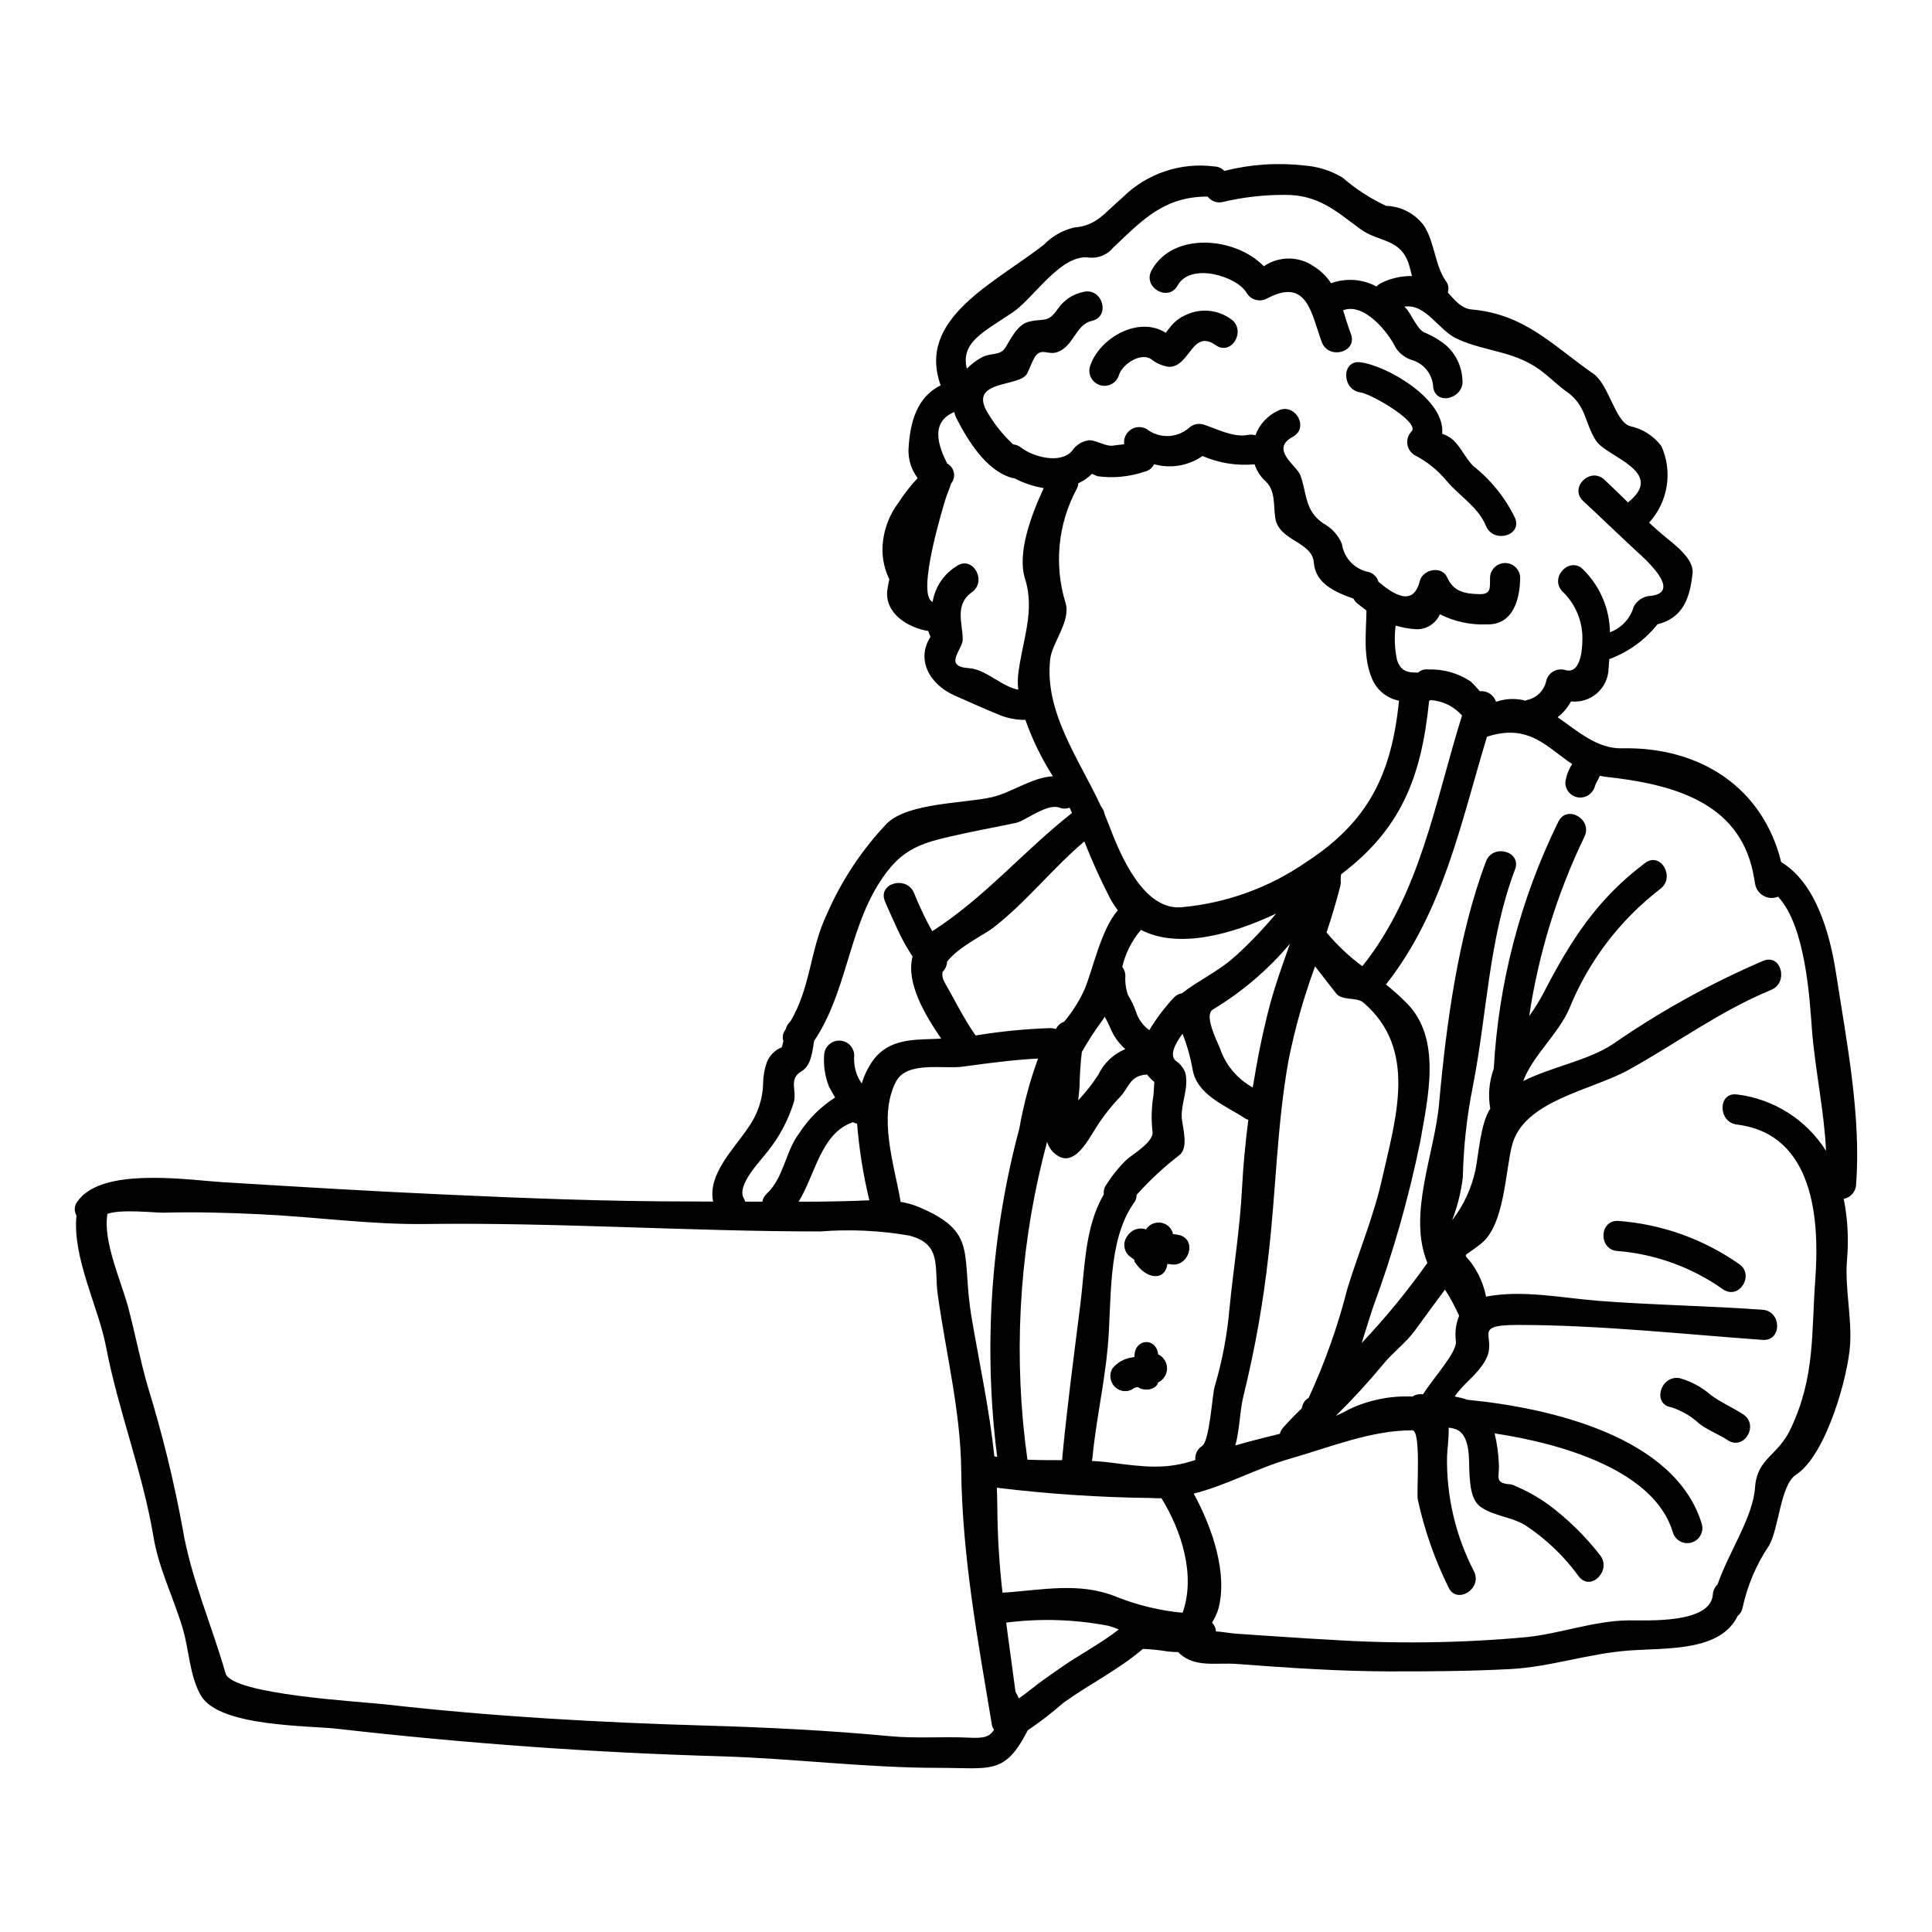 <?xml version="1.0" encoding="UTF-8"?>
<!-- Uploaded to: ICON Repo, www.iconrepo.com, Generator: ICON Repo Mixer Tools -->
<svg fill="#000000" width="800px" height="800px" version="1.1" viewBox="144 144 512 512" xmlns="http://www.w3.org/2000/svg">
 <g>
  <path d="m567.67 350.19c0.191-0.16-0.512 1.055-0.605 1.211-0.352 0.637-0.418 1.469-0.254 0v0.004c-0.059 2.172-1.816 3.918-3.992 3.957-2.195 0.004-3.981-1.766-3.996-3.957 0.223-1.758 0.848-3.441 1.824-4.918-6.644-4.375-11.434-10.891-22.582-7.25-6.996 23.027-11.527 46.246-26.766 65.664 1.93 1.543 3.769 3.195 5.512 4.949 9.391 9.445 5.559 25.191 3.543 36.824-3.031 14.793-7.172 29.332-12.395 43.5-1.051 3.098-2.043 6.418-3.098 9.742 6.285-6.648 12.098-13.734 17.387-21.199l0.031-0.031c-5.301-12.871 1.914-28.875 3.098-42.258 1.852-20.695 5.047-44.613 12.422-64.129 1.789-4.789 9.516-2.715 7.699 2.106-7.027 18.59-7.379 38.18-11.18 57.488h0.004c-1.598 7.934-2.484 15.992-2.656 24.082-0.469 3.906-1.422 7.742-2.84 11.414 3.019-3.91 5.129-8.445 6.176-13.273 0.895-4.473 1.344-12.328 3.898-16.254h-0.004c0.004-0.031 0.02-0.059 0.043-0.078-0.633-3.543-0.312-7.191 0.926-10.57 1.246-22.754 7.07-45.023 17.121-65.473 2.297-4.629 9.168-0.574 6.894 4.027v-0.004c-7.238 15.004-12.172 31.016-14.625 47.492 1.391-1.906 2.641-3.914 3.738-6.004 7.281-14.051 14.211-24.973 26.984-34.559 4.121-3.098 8.082 3.832 4.027 6.867-10.715 8.242-19.039 19.191-24.117 31.715-2.875 6.691-9.676 12.453-12.168 19.098v0.094c7.57-3.797 17.148-5.394 23.762-9.805l0.004 0.004c12.492-8.66 25.824-16.043 39.793-22.043 4.758-1.969 6.801 5.75 2.109 7.699-13.957 5.812-24.848 14.051-37.879 21.254-9.805 5.394-27.723 8.113-30.789 19.898-1.824 6.996-1.969 21.113-8.207 26.094-5.016 4.027-4.793 2.172-2.59 5.144v-0.004c1.934 2.648 3.266 5.691 3.894 8.91 9.711-1.855 20.074 0.352 29.801 1.117 14.5 1.117 29 1.309 43.5 2.363 5.117 0.395 5.141 8.367 0 7.984-21.367-1.535-43.5-3.961-64.902-3.961-12.902 0-4.918 3.148-8.688 9.582-2.332 3.961-5.621 5.812-8.02 9.391h0.004c1.152 0.195 2.285 0.484 3.391 0.863 22.004 2.137 55.188 9.805 62.117 32.992 0.551 2.113-0.703 4.277-2.809 4.856-2.109 0.578-4.289-0.648-4.891-2.75-4.852-16.254-28.996-23.441-47.23-26.191 0.625 2.602 0.996 5.254 1.117 7.926 0.254 3.352-1.242 5.078 2.398 5.512v-0.004c0.715 0 1.418 0.188 2.043 0.543 3.055 1.293 5.961 2.922 8.656 4.856 5.168 3.84 9.785 8.363 13.734 13.445 3.148 4.023-2.457 9.711-5.621 5.652-3.879-5.356-8.691-9.965-14.211-13.605-3.828-2.269-8.047-2.363-11.559-4.664-2.828-1.832-3.004-5.859-3.223-8.863-0.254-3.512 0.574-11.047-4.281-12.102-0.145-0.016-0.281-0.051-0.414-0.098-0.281-0.027-0.559-0.07-0.832-0.129 0.125 2.648-0.352 5.512-0.418 7.664-0.18 10.633 2.301 21.141 7.219 30.566 2.078 4.664-4.789 8.719-6.863 4.023-3.652-7.383-6.379-15.195-8.117-23.25-0.352-2.109 0.961-18.297-1.438-18.297-10.953 0-21.648 4.438-32.254 7.477-9.074 2.59-17.023 7.156-25.68 9.297 4.852 8.875 9.105 21.109 6.516 30.625v0.004c-0.402 1.254-0.961 2.457-1.66 3.574 0.621 0.625 0.996 1.453 1.055 2.332 1.438 0.031 3.32 0.449 5.512 0.609 8.238 0.539 16.512 1.148 24.75 1.594h-0.004c17.336 1.125 34.734 0.891 52.031-0.699 9.133-0.961 17.82-4.328 27.082-4.441 4.949-0.031 21.75 0.926 22.289-6.836h0.004c0.066-1.016 0.512-1.973 1.246-2.68 2.973-8.594 9.391-17.82 9.93-25.648 0.578-7.984 6.039-8.266 9.52-15.742 6.449-13.801 5.394-25.039 6.449-39.379 1.148-15.43-0.129-38.574-20.762-41.109-5.047-0.605-5.117-8.621 0-7.981h0.004c9.719 1.18 18.395 6.672 23.617 14.953-0.512-10.762-2.875-21.254-3.738-32.094-0.605-8.02-1.625-27.34-8.973-35.262h-0.004c-1.27 0.52-2.707 0.426-3.898-0.254-1.191-0.68-2.004-1.867-2.203-3.227-0.094-0.734-0.25-1.406-0.395-2.109-0.062-0.32-0.125-0.637-0.156-0.926-3.938-18.684-21.367-23.348-39.359-25.297-0.418-0.062-0.789-0.156-1.18-0.219-0.133 0.199-0.23 0.406-0.352 0.586zm62.887 51.645c2.809 18.234 6.691 37.688 5.332 56.148-0.117 1.848-1.469 3.383-3.285 3.734 1.066 5.34 1.355 10.805 0.863 16.223-0.574 7.602 1.273 14.852 0.832 22.355-0.512 8.43-6.356 29.352-14.312 34.496-4.152 2.68-4.504 13.988-7.121 18.715v0.004c-3.391 5.008-5.785 10.617-7.059 16.531-0.152 0.867-0.621 1.652-1.312 2.203-4.566 9.445-18.652 8.43-28.84 9.164-10.734 0.789-20.824 4.375-31.586 4.922-10.57 0.543-21.367 0.637-31.973 0.605-13.383-0.031-26.922-0.957-40.305-1.969-5.394-0.414-11.051 1.055-15.203-2.777-0.125-0.094-0.188-0.254-0.289-0.352-1.051-0.031-2.106-0.094-2.938-0.191l0.004-0.004c-2.144-0.363-4.309-0.586-6.484-0.668-6.387 5.461-14.148 9.324-20.984 14.215l0.004-0.004c-3.031 2.652-6.223 5.117-9.555 7.379-6.066 11.883-9.773 9.934-23.617 9.934-19.258 0-38.52-2.492-57.777-3.066-33.852-0.961-67.898-3.453-101.5-7.281-7.602-0.898-31.332-0.48-36.188-8.785-3.035-5.172-3.148-12.133-4.82-17.711-2.398-8.18-6.356-15.875-7.762-24.336-2.875-17.184-9.324-33.41-12.594-50.434-2.012-10.605-8.941-23.539-7.824-34.746h-0.004c-0.676-1.184-0.578-2.66 0.258-3.742 0.34-0.48 0.723-0.93 1.148-1.336 0.004-0.027 0.016-0.051 0.031-0.066 0.129-0.094 0.223-0.223 0.355-0.32 0.133-0.133 0.281-0.25 0.445-0.352 8.113-6.582 27.945-3.578 36.539-3.035 19.32 1.18 38.574 2.363 57.859 3.227 21.977 1.02 43.945 1.883 65.953 1.883 2.043 0 4.09 0.031 6.133 0.031-1.5-7.25 5.512-13.922 9.324-19.641h-0.004c2.508-3.481 3.883-7.652 3.938-11.945 0.047-1.793 0.371-3.57 0.957-5.269 0.703-1.844 2.152-3.309 3.988-4.035 0.16-0.543 0.289-1.055 0.418-1.598-0.352-1.062-0.133-2.231 0.574-3.098 0.008-0.047 0.031-0.09 0.062-0.125 0.172-0.766 0.586-1.457 1.18-1.969 5.434-8.973 5.269-19.285 9.68-28.426 3.879-8.949 9.305-17.145 16.031-24.207 5.75-5.398 20.184-5.176 27.625-6.836 5.144-1.117 10.766-5.301 16.254-5.559-0.062-0.094-0.125-0.223-0.188-0.32l0.004 0.004c-2.902-4.602-5.277-9.512-7.09-14.641-2.191 0.027-4.367-0.352-6.418-1.117-4.117-1.66-8.207-3.516-12.203-5.269-6.898-3.004-10.383-9.68-6.519-15.617-0.254-0.484-0.449-1-0.574-1.535-5.512-0.895-11.66-4.758-10.859-10.922 0.066-0.512 0.254-1.594 0.512-2.809v-0.004c-1.547-3.156-2.125-6.699-1.66-10.188 0.457-3.66 1.867-7.141 4.09-10.09 1.496-2.316 3.195-4.5 5.078-6.519-1.633-2.168-2.488-4.824-2.43-7.535 0.395-7.406 2.266-13.926 8.531-17.055-6.387-17.66 14.113-26.953 27.371-37.27 2.164-2.238 4.922-3.812 7.949-4.535 6.133-0.48 8.145-3.965 12.871-7.953v-0.004c6.394-6.352 15.367-9.391 24.305-8.238 1.016 0.023 1.984 0.445 2.684 1.184 6.902-1.754 14.066-2.242 21.145-1.438 3.59 0.25 7.07 1.344 10.156 3.191 3.484 3.027 7.375 5.555 11.559 7.508 4.012 0.113 7.742 2.086 10.098 5.332 2.754 4.328 2.906 10.605 5.715 14.531 0.684 0.879 0.887 2.039 0.543 3.098 1.887 2.078 3.641 4.281 6.387 4.504 14.082 1.277 21.363 9.484 32.223 17.055 4.027 2.809 5.719 12.52 9.582 13.832 3.375 0.688 6.379 2.598 8.434 5.363 1.48 3.332 1.957 7.019 1.371 10.613-0.586 3.598-2.203 6.945-4.66 9.637 1.375 1.273 2.754 2.488 4.184 3.672 2.363 1.949 7.762 5.902 7.344 9.707-0.73 7.188-2.906 11.945-9.293 13.543-3.332 4.188-7.75 7.383-12.773 9.23-0.062 0.789-0.129 1.617-0.191 2.492h-0.004c-0.059 2.516-1.168 4.891-3.062 6.551-1.895 1.656-4.398 2.441-6.898 2.168-0.863 1.637-2.07 3.062-3.543 4.184 5.394 3.769 10.57 8.398 17.023 8.242 21.078-0.449 37.43 10.668 42.223 30.145 9.32 5.625 12.961 19.285 14.523 29.387zm-48.992-99.934c8.492-1.086-2.141-10.234-4.027-11.977-4.691-4.328-9.293-8.812-13.988-13.156-3.766-3.516 1.855-9.137 5.621-5.652 2.109 1.969 4.184 3.992 6.262 6.035 10.234-8.176-5.652-12.008-8.461-16.352-3.066-4.695-2.523-9.293-7.762-12.988-2.047-1.406-3.863-3.223-5.812-4.789-7.508-6.164-14.957-5.512-23.125-9.168-5.047-2.234-8.367-9.484-14.113-8.59l-0.004-0.004c0.109 0.125 0.227 0.242 0.352 0.352 1.531 1.531 3.098 5.844 5.047 6.516 1.754 0.742 3.414 1.684 4.953 2.809 3.008 2.301 4.852 5.809 5.035 9.59 0.699 5.016-6.996 7.184-7.731 2.106-0.137-3.32-2.34-6.195-5.508-7.188-1.809-0.531-3.367-1.684-4.406-3.254-1.969-4.121-8.398-12.105-13.957-9.965 0.637 2.043 1.273 4.184 2.074 6.324 1.785 4.82-5.938 6.894-7.731 2.106-2.754-7.438-3.797-17.242-14.434-11.59v-0.004c-1.898 1.098-4.328 0.473-5.461-1.406-2.43-4.375-14.852-8.266-18.297-2.012-2.492 4.504-9.391 0.477-6.898-4.027 5.621-10.234 22.102-8.91 29.734-1.055l-0.008 0.004c4-2.742 9.273-2.731 13.258 0.031 1.832 1.133 3.394 2.66 4.566 4.469 3.953-1.445 8.336-1.129 12.039 0.867 0.371-0.402 0.816-0.73 1.312-0.961 2.512-1.234 5.281-1.855 8.078-1.816-0.223-0.961-0.449-1.918-0.734-2.848-2.172-7.281-8.051-6.004-12.934-9.613-6.613-4.852-11.117-9.055-19.93-9.055v0.004c-5.559-0.027-11.102 0.602-16.512 1.883-1.508 0.375-3.094-0.191-4.023-1.438-11.434 0.031-16.992 5.902-25.004 13.512h-0.004c-1.512 1.863-3.84 2.863-6.231 2.68-7.539-1.242-14.789 10.703-20.375 14.469-7.695 5.207-13.922 7.918-12.203 14.957 1.164-1.188 2.5-2.199 3.961-3.004 2.523-1.344 4.883-0.289 6.324-2.684 1.371-2.266 3.129-5.902 5.938-6.691 4.023-1.117 5.141 0.512 7.824-3.387l0.004 0.004c1.602-2.398 4.098-4.055 6.93-4.598 5.016-1.117 7.152 6.578 2.137 7.695-4.441 0.992-4.852 7.188-9.582 8.398-2.266 0.543-3.992-1.375-5.621 1.344-0.734 1.277-1.246 2.91-1.969 4.246-1.887 3.578-15.012 1.598-10.828 9.68h0.004c1.906 3.359 4.309 6.41 7.125 9.051 0.82 0.082 1.598 0.402 2.234 0.93 3 2.332 10.316 4.41 13.414 0.789v-0.004c1.027-1.582 2.719-2.617 4.598-2.812 2.297 0.129 4.215 1.758 6.449 1.406 0.961-0.156 1.855-0.219 2.754-0.32h0.004c-0.207-1.508 0.457-3.004 1.715-3.863s2.894-0.934 4.223-0.191c3.293 2.551 7.914 2.473 11.117-0.191 1.02-1.016 2.508-1.406 3.894-1.023 3.543 1.152 7.984 3.543 11.848 2.777 0.656-0.117 1.328-0.082 1.969 0.098 1.047-2.832 3.152-5.144 5.875-6.449 4.539-2.461 8.562 4.441 4.027 6.863-6.164 3.32 1.086 7.637 2.012 10.16 1.785 4.852 1.086 9.355 6.07 12.773 2.227 1.184 3.977 3.102 4.945 5.43 0.535 3.781 3.43 6.797 7.188 7.481 1.23 0.387 2.18 1.371 2.523 2.617h0.031c4.059 3.387 9.168 6.613 10.891-0.223 0.766-3.148 5.875-4.215 7.281-0.957 1.629 3.672 4.539 4.328 8.531 4.406 3.148 0.066 2.777-1.691 2.809-4.371v-0.008c0.07-2.156 1.836-3.867 3.996-3.867 2.156 0 3.926 1.711 3.992 3.867-0.066 5.652-1.789 12.551-8.816 12.391-4.316 0.195-8.605-0.73-12.457-2.68-1.105 2.531-3.664 4.109-6.422 3.961-1.797-0.129-3.574-0.449-5.301-0.961-0.395 2.977-0.285 6 0.324 8.941 0.957 3.227 2.875 3.543 5.621 3.516 0.734-0.66 1.727-0.965 2.711-0.828 3.961-0.141 7.867 0.961 11.176 3.148 0.734 0.641 1.574 1.629 2.492 2.621 1.891-0.207 3.668 0.941 4.25 2.754 0.062 0 0.125 0.035 0.156 0h0.004c2.484-0.844 5.164-0.93 7.699-0.25 0.094-0.066 0.188-0.098 0.289-0.16l-0.004-0.004c2.633-0.496 4.691-2.547 5.203-5.176 0.586-2.133 2.789-3.387 4.922-2.809 4.758 1.473 4.695-7.312 4.633-9.262-0.219-4.406-2.133-8.559-5.34-11.594-3.481-3.801 2.172-9.445 5.656-5.656 4.402 4.387 6.91 10.32 6.996 16.531 3.059-1.125 5.398-3.641 6.297-6.773 0.898-1.727 2.66-2.832 4.606-2.887zm-60.434 211.59c2.938-4.629 9.164-11.305 8.688-14.113-0.293-2.266 0.004-4.57 0.863-6.691-1.078-2.398-2.328-4.715-3.742-6.93-2.617 3.516-5.234 7.027-7.793 10.605-2.523 3.516-6.004 5.973-8.688 9.293v-0.004c-3.918 4.731-8.074 9.254-12.457 13.559 1.25-0.523 2.465-1.121 3.641-1.789 5.207-2.445 10.926-3.586 16.672-3.32 0.641-0.43 1.398-0.652 2.172-0.641 0.215 0.027 0.43 0.039 0.645 0.031zm10.312-179.88c-2.129-2.426-5.144-3.894-8.367-4.07-0.113 0.082-0.23 0.156-0.352 0.227-2.074 20.566-7.602 34.012-23.312 45.926-0.062 0.281-0.098 0.57-0.098 0.859 0 0.191-0.031 0.395-0.031 0.574 0.078 0.566 0.047 1.141-0.094 1.695-1.055 4.152-2.297 8.242-3.641 12.297v-0.004c2.793 3.352 5.977 6.352 9.484 8.945 15.426-19.309 19.227-43.512 26.426-66.449zm-21.203 122.9c3.703-16.414 9.48-34.492-4.953-46.84-1.789-1.504-5.59-0.395-7.188-2.398-1.887-2.363-3.734-4.789-5.59-7.188l0.004 0.004c-3.008 8.137-5.367 16.5-7.059 25.008-3.098 17.344-3.289 34.492-5.332 51.836v0.004c-1.371 12.355-3.551 24.609-6.523 36.684-1.082 4.184-1.02 9.199-2.234 13.445 3.863-1.148 7.871-2.109 11.809-3.098 0.164-0.648 0.492-1.242 0.953-1.727 1.574-1.758 3.195-3.422 4.856-5.016 0.031-0.129 0.062-0.289 0.094-0.418l0.004 0.004c0.203-1 0.832-1.863 1.723-2.363 4.328-9.371 7.781-19.121 10.316-29.125 2.922-9.422 6.981-19.199 9.121-28.812zm-20.109-84.027c16.668-10.828 22.645-23.441 24.625-42.801v0.004c-3.184-0.613-5.856-2.766-7.125-5.75-2.461-5.75-1.598-12.039-1.5-18.141-0.789-0.605-1.629-1.211-2.43-1.887v0.004c-0.43-0.348-0.777-0.781-1.023-1.277-4.66-1.629-10.094-3.938-10.504-9.551-0.414-5.617-9.359-5.684-10.234-11.91-0.48-3.32 0.094-7.086-2.461-9.547v-0.004c-1.383-1.23-2.418-2.809-2.996-4.57-4.715 0.43-9.457-0.328-13.801-2.203-3.742 2.598-8.449 3.394-12.84 2.172-0.48 1.02-1.418 1.75-2.523 1.969-4.008 1.371-8.285 1.789-12.484 1.215-0.48-0.223-0.961-0.418-1.441-0.641-0.906 0.891-1.941 1.645-3.066 2.234-0.176 0.098-0.355 0.184-0.543 0.258-0.062 0.523-0.211 1.031-0.445 1.504-5.004 9.297-6.062 20.219-2.938 30.309 1.375 4.758-3.574 10.477-4.086 14.758-1.629 14.082 7.695 26.602 13.477 39.094v-0.004c0.488 0.609 0.82 1.332 0.957 2.106 0.355 0.832 0.672 1.66 0.992 2.461 3.148 8.367 9.324 23.156 19.516 22.133l-0.004-0.004c11.805-1.086 23.125-5.195 32.879-11.93zm-9.785 38.535c1.5-5.715 3.512-11.336 5.512-16.926-5.809 6.898-12.715 12.789-20.441 17.438-2.332 1.375 0.832 7.871 1.824 10.129 1.48 4.488 4.609 8.254 8.75 10.535 1.152-7.172 2.566-14.297 4.356-21.176zm-5.512 29.77c-0.375-0.117-0.73-0.289-1.055-0.512-5.301-3.481-12.746-6.164-13.777-13.156l0.004-0.004c-0.57-3.133-1.449-6.203-2.621-9.168-1.883 2.523-3.543 5.621-1.82 7.156 1.133 0.758 2.012 1.836 2.523 3.098 1.055 3.832-1.055 7.984-0.926 11.809 0.094 2.398 1.969 7.891-0.512 10.027-4.133 3.172-7.961 6.723-11.434 10.605 0.008 0.785-0.25 1.551-0.734 2.172-7.152 10.027-5.812 26.477-6.93 38.293-0.926 9.934-3.148 19.641-4.086 29.543-0.031 0.188-0.066 0.352-0.098 0.512 1.66 0.094 3.32 0.219 4.984 0.445 9.137 1.18 14.789 1.887 22.434-0.699h-0.004c-0.164-1.477 0.527-2.918 1.789-3.707 2.012-1.34 2.684-13.633 3.32-15.711v-0.004c2.012-6.766 3.332-13.723 3.938-20.758 1.055-10.668 2.754-21.016 3.32-31.781 0.297-6.012 0.902-12.113 1.668-18.18zm-3.609-43.246h0.004c3.906-3.555 7.566-7.375 10.953-11.434-11.559 5.465-25.805 9.484-35.816 4.328h-0.004c-2.414 2.824-4.113 6.188-4.949 9.805 0.516 0.656 0.805 1.465 0.828 2.301-0.121 1.738 0.109 3.488 0.676 5.137 0.844 1.352 1.539 2.785 2.074 4.285 0.617 2.023 1.871 3.793 3.578 5.047 1.844-3.055 3.992-5.914 6.418-8.531 0.57-0.672 1.363-1.113 2.234-1.242 4.504-3.519 9.688-5.789 13.988-9.715zm-13.832 173.88c3.543-9.965-0.289-21.75-5.59-30.375h0.004c-0.918 0.023-1.84 0.004-2.754-0.062-13.668-0.16-27.312-1.066-40.883-2.719 0.062 1.723 0.129 3.449 0.129 5.172h0.004c0.047 7.57 0.504 15.129 1.371 22.648 10.125-0.641 20.441-2.973 30.246 1.117 5.594 2.215 11.473 3.629 17.461 4.195zm-7.707-137.2c0.156-1.758 0.188-3.484 0.223-3.484-0.727-0.59-1.383-1.262-1.949-2.012-0.164 0.051-0.336 0.082-0.512 0.094-4.121 0.395-4.328 3.578-6.769 6.039-2.516 2.641-4.746 5.543-6.641 8.66-1.824 2.844-5.332 9.613-9.773 6.738-1.344-0.844-2.332-2.152-2.781-3.672-0.352 1.438-0.734 2.875-1.117 4.371-6.441 26.121-7.828 53.234-4.09 79.875 3.066 0.129 6.133 0.129 9.199 0.129v-0.32c1.277-13.512 3.098-27.246 4.789-40.66 1.246-9.711 1.148-20.859 6.262-29.445v0.004c-0.137-0.918 0.105-1.852 0.672-2.586 1.551-2.484 3.41-4.762 5.523-6.785 1.406-1.211 7.219-4.695 6.691-7.312-0.355-3.211-0.262-6.449 0.273-9.633zm-9.445-48.965c-0.719-0.945-1.367-1.938-1.949-2.969-2.57-4.977-4.887-10.082-6.934-15.297-8.492 7.188-15.395 16.098-24.176 22.898-2.203 1.723-9.266 5.078-12.203 8.973h0.004c-0.047 1.027-0.48 2-1.211 2.719-0.141 0.891 0.027 1.801 0.473 2.586 2.754 4.82 5.117 9.711 8.305 14.246l0.004-0.004c6.527-1.074 13.121-1.727 19.738-1.949 0.531 0.004 1.062 0.082 1.574 0.227 0.406-0.918 1.184-1.617 2.141-1.918 2.144-2.551 3.938-5.375 5.332-8.398 2.25-5.191 4.391-16.031 8.895-21.113zm1.969 36.762h-0.004c-1.793-1.59-3.184-3.582-4.059-5.812-0.414-0.953-0.883-1.879-1.402-2.777-0.219 0.395-0.445 0.734-0.668 1.055h-0.004c-1.957 2.656-3.754 5.43-5.375 8.305-0.359 3.004-0.559 6.027-0.605 9.051 0 0.352-0.16 1.918-0.355 3.769v0.004c1.973-2.113 3.758-4.387 5.336-6.809 1.449-3.055 3.981-5.465 7.106-6.766zm-1.691 153.81h-0.004c-0.879-0.363-1.773-0.684-2.684-0.957-8.957-1.734-18.133-2.027-27.18-0.863 0.766 6.039 1.66 12.102 2.461 18.297 0.395 0.703 0.668 1.277 0.895 1.789 1.242-0.895 2.492-1.789 3.672-2.754 2.234-1.82 4.664-3.418 6.996-5.078 4.984-3.566 10.891-6.57 15.812-10.434zm-12.426-216.38c-0.219-0.48-0.445-0.957-0.637-1.406-0.855 0.324-1.797 0.324-2.648 0-3.289-1.246-9.055 3.449-11.434 3.992-4.535 0.992-9.055 1.789-13.574 2.777-11.148 2.461-16.734 3.352-23.059 13.574-7.922 12.809-8.531 28.934-16.992 41.453-0.449 2.754-0.789 6.582-3.32 8.051-3.543 2.074-1.211 4.984-2.043 8.145h-0.004c-1.465 4.797-3.84 9.262-6.992 13.156-1.727 2.336-8.266 8.848-6.297 12.359 0.164 0.281 0.297 0.582 0.391 0.898h4.539c0.156-0.812 0.57-1.555 1.18-2.113 4.535-4.246 4.922-11.18 8.562-15.969v0.004c2.457-3.828 5.715-7.074 9.547-9.52-0.512-0.926-1.086-1.824-1.574-2.777-1.078-2.672-1.539-5.555-1.34-8.434 0.066-2.156 1.836-3.867 3.992-3.867s3.926 1.711 3.992 3.867c-0.18 2.086 0.207 4.184 1.117 6.066l0.863 1.441c0.605-2.019 1.508-3.938 2.684-5.688 4.438-6.516 11.496-5.875 18.395-6.195-4.328-6.324-9.418-14.852-7.602-21.75-1.203-1.867-2.312-3.797-3.32-5.777-1.375-2.973-2.777-5.945-4.023-8.941-1.918-4.793 5.812-6.836 7.731-2.141 1.051 2.617 2.297 5.332 3.574 7.824 0.395 0.789 0.832 1.531 1.277 2.297 13.957-8.977 24.211-21.27 37.016-31.328zm-14.277-36.605c1.055-9.055 4.57-16.766 1.824-25.484-2.141-6.805 1.629-16.836 4.953-24.008l-0.004-0.004c-2.695-0.441-5.305-1.316-7.727-2.59-0.285-0.023-0.562-0.074-0.832-0.156-6.691-1.969-11.434-9.711-14.469-15.555-0.301-0.586-0.523-1.207-0.668-1.852-6.519 2.711-4.152 9.164-1.887 13.633v0.004c0.887 0.48 1.527 1.32 1.75 2.305 0.227 0.984 0.02 2.019-0.57 2.84-0.07 0.059-0.125 0.137-0.156 0.223-0.395 1.375-1.055 2.711-1.438 3.992-0.324 1.086-7.922 25.422-3.453 27.309 0.039-0.094 0.059-0.191 0.066-0.289 0.703-3.809 2.992-7.141 6.297-9.164 4.215-3.004 8.207 3.938 4.055 6.898-4.691 3.352-2.426 8.301-2.426 12.516 0 2.621-5.301 7.156 1.598 7.606 4.598 0.289 8.59 4.852 13.125 5.715-0.156-1.309-0.168-2.625-0.039-3.938zm0.324 120.18c1.109-6.297 2.766-12.488 4.949-18.5-6.004 0.289-13.445 1.242-19.898 2.141-5.207 0.73-14.852-1.574-17.758 3.992-4.758 9.199-0.508 21.875 1.18 31.426 0.023 0.137 0.035 0.277 0.031 0.418 1.492 0.246 2.957 0.641 4.371 1.18 16.641 6.867 11.469 12.426 14.562 30.055 2.012 11.723 4.66 24.051 5.938 36.211 0.254 0.031 0.48 0.098 0.734 0.129h0.008c-3.684-29.125-1.688-58.688 5.883-87.051zm-6.691 159.38v-0.004c-0.293-0.359-0.492-0.789-0.578-1.246-3.766-22.676-7.871-44.551-8.145-67.699-0.156-15.461-4.117-31.141-6.227-46.473-0.992-7.152 1.277-13.316-7.602-15.551-7.758-1.336-15.656-1.703-23.504-1.086-34.91 0-69.945-2.43-104.79-1.969-14.438 0.188-29.195-1.918-43.691-2.586-8.559-0.418-17.023-0.641-25.617-0.418-1.785 0.062-11.367-1.023-14.82 0.32-1.273 7.156 3.609 17.758 5.465 24.656 1.887 7.086 3.227 14.246 5.269 21.273h0.004c3.797 12.316 6.867 24.848 9.199 37.523 2.106 12.777 7.793 25.805 11.367 38.324 1.629 5.652 36.156 7.477 42.863 8.266 27.691 3.148 56.371 4.758 84.25 5.559 16.293 0.477 32.641 1.273 48.902 2.809 6.996 0.668 13.953 0.062 20.953 0.395 4.156 0.203 5.469-0.227 6.684-2.098zm-33.062-140.31c-1.613-6.676-2.699-13.465-3.254-20.309-0.383-0.07-0.75-0.203-1.086-0.395-0.07 0.004-0.137 0.027-0.195 0.066-8.305 2.969-9.773 13.777-14.215 21.016 3.832 0 7.699-0.031 11.559-0.129 2.266-0.027 4.688-0.164 7.18-0.25z"/>
  <path d="m605.96 518.82c4.277 2.777 0.289 9.68-4.055 6.867-2.398-1.574-5.269-2.648-7.57-4.375l0.004-0.004c-2.125-1.996-4.668-3.488-7.445-4.371-5.078-0.789-2.906-8.496 2.141-7.731h0.004c3.094 0.848 5.953 2.391 8.367 4.504 2.648 1.98 5.777 3.289 8.555 5.109z"/>
  <path d="m604.75 478.9c4.328 2.711 0.352 9.613-4.027 6.863v0.004c-8.23-5.856-17.883-9.391-27.945-10.234-5.117-0.16-5.141-8.148 0-7.984v-0.004c11.484 0.844 22.531 4.766 31.973 11.355z"/>
  <path d="m545.5 281.27c1.969 4.758-5.781 6.801-7.699 2.109-2.074-5.016-6.961-7.871-10.316-11.809-2.371-2.883-5.305-5.254-8.617-6.969-1.051-0.637-1.754-1.723-1.91-2.941-0.152-1.219 0.262-2.441 1.121-3.32 2.332-2.461-10.766-9.996-13.543-10.348-5.016-0.668-5.078-8.66 0-7.984 7.281 0.961 22.613 9.996 21.648 18.941 0.828 0.277 1.613 0.676 2.328 1.18 2.586 1.969 3.641 5.176 5.973 7.41 4.66 3.691 8.426 8.383 11.016 13.73z"/>
  <path d="m470.22 228.57c4.184 2.941 0.191 9.871-4.055 6.898-6.297-4.41-6.769 5.75-12.328 5.75-1.77-0.23-3.441-0.953-4.828-2.078-2.969-1.82-7.727 1.574-8.492 4.328v0.004c-0.66 2.039-2.805 3.199-4.871 2.633-2.07-0.562-3.328-2.652-2.859-4.742 2.172-7.539 12.809-13.859 20.152-9.168 0.449-0.574 0.898-1.18 1.375-1.754v-0.004c1.035-1.273 2.359-2.277 3.863-2.934 3.902-1.895 8.531-1.484 12.043 1.066z"/>
  <path d="m456.49 471.3c4.984 1.215 2.461 8.91-2.523 7.699l-0.605-0.031c-0.543 4.504-5.512 4.309-8.719-0.641v-0.32c0-0.219-0.574-0.543-1.215-1.02-1.676-1.34-1.957-3.777-0.641-5.465 1.039-1.652 3.082-2.367 4.922-1.723 1.152-1.777 3.5-2.34 5.332-1.281 0.938 0.547 1.598 1.465 1.82 2.523 0.547 0.059 1.09 0.141 1.629 0.258z"/>
  <path d="m450.93 502.92c1.438 0.684 2.352 2.137 2.348 3.731-0.008 1.594-0.934 3.039-2.379 3.711-0.48 2.012-3.766 2.43-5.363 1.211v0.004c-0.25 0.039-0.496 0.094-0.738 0.16-0.047 0.023-0.102 0.035-0.156 0.031-1.238 1.055-3.016 1.195-4.406 0.352-1.898-1.117-2.539-3.555-1.438-5.461 1.289-1.594 3.141-2.637 5.172-2.91 0.223-0.062 0.449-0.094 0.672-0.156v-0.074c0-4.973 5.812-5.117 6.289-0.598z"/>
 </g>
</svg>
